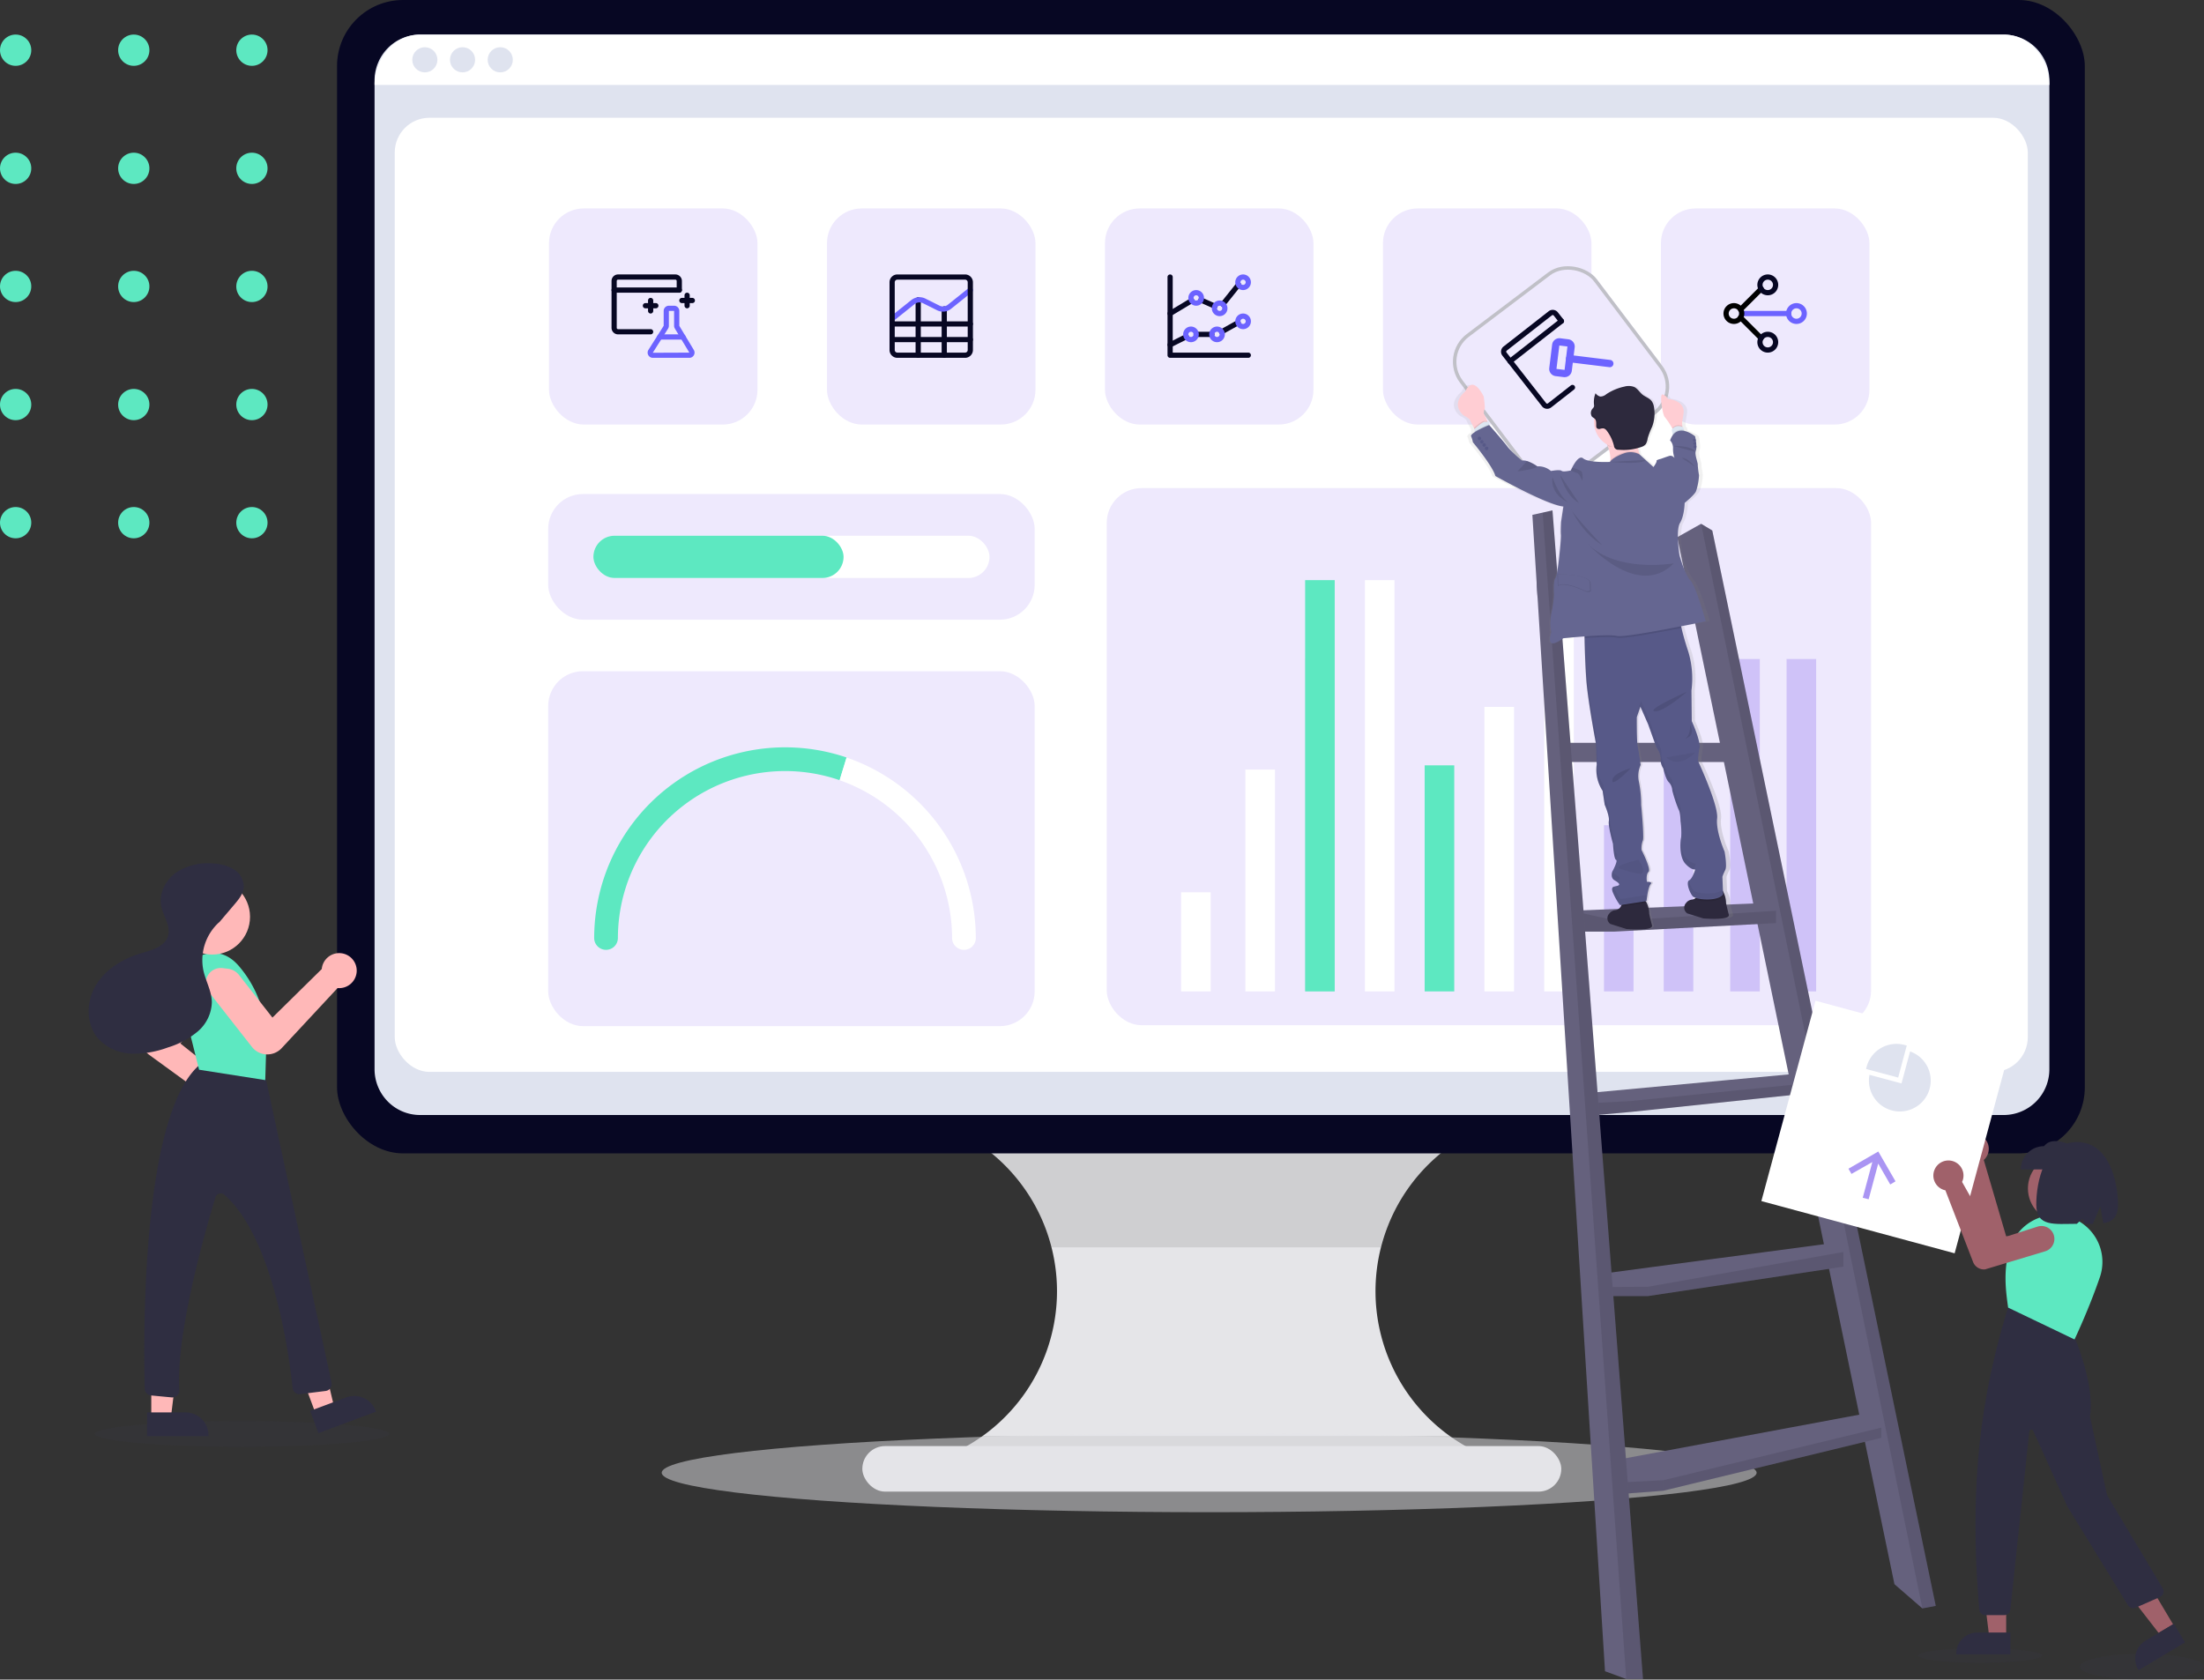 <?xml version="1.0" encoding="utf-8"?>
<svg xmlns="http://www.w3.org/2000/svg" xmlns:xlink="http://www.w3.org/1999/xlink" width="634.305" height="483.47" viewBox="0 0 634.305 483.47">
  <rect x="0" y="0" width="634.305" height="483.47" fill="#333333" stroke="none"/>
  <defs>
    <clipPath id="clip-path">
      <rect width="113" height="147" fill="none"/>
    </clipPath>
    <linearGradient id="linear-gradient" x1="-8.359" y1="0.872" x2="-8.359" y2="-0.14" gradientUnits="objectBoundingBox">
      <stop offset="0" stop-color="gray" stop-opacity="0.251"/>
      <stop offset="0.54" stop-color="gray" stop-opacity="0.122"/>
      <stop offset="1" stop-color="gray" stop-opacity="0.102"/>
    </linearGradient>
  </defs>
  <g id="expertise_webanalyse_cro_hero" transform="translate(296.625 -68.893)">
    <g id="Grille_de_répétition_39" data-name="Grille de répétition 39" transform="translate(-296.625 78.844)" clip-path="url(#clip-path)">
      <g transform="translate(-655 -193)">
        <circle id="Ellipse_8" data-name="Ellipse 8" cx="4.5" cy="4.5" r="4.5" transform="translate(655 193)" fill="#5de8c1"/>
      </g>
      <g transform="translate(-621 -193)">
        <circle id="Ellipse_8-2" data-name="Ellipse 8" cx="4.5" cy="4.5" r="4.5" transform="translate(655 193)" fill="#5de8c1"/>
      </g>
      <g transform="translate(-587 -193)">
        <circle id="Ellipse_8-3" data-name="Ellipse 8" cx="4.5" cy="4.5" r="4.5" transform="translate(655 193)" fill="#5de8c1"/>
      </g>
      <g transform="translate(-553 -193)">
        <circle id="Ellipse_8-4" data-name="Ellipse 8" cx="4.5" cy="4.5" r="4.5" transform="translate(655 193)" fill="#5de8c1"/>
      </g>
      <g transform="translate(-655 -159)">
        <circle id="Ellipse_8-5" data-name="Ellipse 8" cx="4.5" cy="4.5" r="4.5" transform="translate(655 193)" fill="#5de8c1"/>
      </g>
      <g transform="translate(-621 -159)">
        <circle id="Ellipse_8-6" data-name="Ellipse 8" cx="4.5" cy="4.5" r="4.5" transform="translate(655 193)" fill="#5de8c1"/>
      </g>
      <g transform="translate(-587 -159)">
        <circle id="Ellipse_8-7" data-name="Ellipse 8" cx="4.5" cy="4.5" r="4.5" transform="translate(655 193)" fill="#5de8c1"/>
      </g>
      <g transform="translate(-553 -159)">
        <circle id="Ellipse_8-8" data-name="Ellipse 8" cx="4.5" cy="4.5" r="4.5" transform="translate(655 193)" fill="#5de8c1"/>
      </g>
      <g transform="translate(-655 -125)">
        <circle id="Ellipse_8-9" data-name="Ellipse 8" cx="4.5" cy="4.5" r="4.5" transform="translate(655 193)" fill="#5de8c1"/>
      </g>
      <g transform="translate(-621 -125)">
        <circle id="Ellipse_8-10" data-name="Ellipse 8" cx="4.5" cy="4.5" r="4.5" transform="translate(655 193)" fill="#5de8c1"/>
      </g>
      <g transform="translate(-587 -125)">
        <circle id="Ellipse_8-11" data-name="Ellipse 8" cx="4.5" cy="4.5" r="4.5" transform="translate(655 193)" fill="#5de8c1"/>
      </g>
      <g transform="translate(-553 -125)">
        <circle id="Ellipse_8-12" data-name="Ellipse 8" cx="4.5" cy="4.5" r="4.5" transform="translate(655 193)" fill="#5de8c1"/>
      </g>
      <g transform="translate(-655 -91)">
        <circle id="Ellipse_8-13" data-name="Ellipse 8" cx="4.5" cy="4.5" r="4.5" transform="translate(655 193)" fill="#5de8c1"/>
      </g>
      <g transform="translate(-621 -91)">
        <circle id="Ellipse_8-14" data-name="Ellipse 8" cx="4.5" cy="4.5" r="4.5" transform="translate(655 193)" fill="#5de8c1"/>
      </g>
      <g transform="translate(-587 -91)">
        <circle id="Ellipse_8-15" data-name="Ellipse 8" cx="4.5" cy="4.5" r="4.5" transform="translate(655 193)" fill="#5de8c1"/>
      </g>
      <g transform="translate(-553 -91)">
        <circle id="Ellipse_8-16" data-name="Ellipse 8" cx="4.5" cy="4.5" r="4.5" transform="translate(655 193)" fill="#5de8c1"/>
      </g>
      <g transform="translate(-655 -57)">
        <circle id="Ellipse_8-17" data-name="Ellipse 8" cx="4.5" cy="4.5" r="4.5" transform="translate(655 193)" fill="#5de8c1"/>
      </g>
      <g transform="translate(-621 -57)">
        <circle id="Ellipse_8-18" data-name="Ellipse 8" cx="4.5" cy="4.5" r="4.5" transform="translate(655 193)" fill="#5de8c1"/>
      </g>
      <g transform="translate(-587 -57)">
        <circle id="Ellipse_8-19" data-name="Ellipse 8" cx="4.5" cy="4.5" r="4.5" transform="translate(655 193)" fill="#5de8c1"/>
      </g>
      <g transform="translate(-553 -57)">
        <circle id="Ellipse_8-20" data-name="Ellipse 8" cx="4.5" cy="4.5" r="4.5" transform="translate(655 193)" fill="#5de8c1"/>
      </g>
    </g>
    <g id="Groupe_1957" data-name="Groupe 1957">
      <g id="pc_screen" data-name="pc screen" transform="translate(-264.917 62.982)">
        <g id="Groupe_1541" data-name="Groupe 1541" transform="translate(-71.693 -63.381)">
          <g id="Groupe_3166" data-name="Groupe 3166">
            <g id="Groupe_3167" data-name="Groupe 3167" transform="translate(40.851)">
              <g id="Groupe_1563" data-name="Groupe 1563" transform="translate(247.31 394.339)">
                <path id="Tracé_5256" data-name="Tracé 5256" d="M625.522,760.449v5.276H469.48v-4.291a51.281,51.281,0,0,0,3.529-94.714H624.462a51.34,51.34,0,0,0,1.059,93.729Z" transform="translate(-446.919 -666.72)" fill="#e5e5e8"/>
                <path id="Tracé_5257" data-name="Tracé 5257" d="M626.17,666.72a51.368,51.368,0,0,0-28.339,34.007H503.069A51.368,51.368,0,0,0,474.73,666.72Z" transform="translate(-448.627 -666.72)" opacity="0.1"/>
                <path id="Tracé_5259" data-name="Tracé 5259" d="M625.522,803.015v5.277H469.48V804a51.108,51.108,0,0,0,12.038-6.41H615.954A51.362,51.362,0,0,0,625.522,803.015Z" transform="translate(-446.919 -709.286)" opacity="0.1"/>
                <rect id="Rectangle_1378" data-name="Rectangle 1378" width="201.156" height="13.112" rx="6.556" transform="translate(0 91.211)" fill="#e5e5e8"/>
              </g>
              <rect id="Rectangle_2228" data-name="Rectangle 2228" width="503" height="332" rx="19" transform="translate(96.135 69.291)" fill="#070723"/>
              <ellipse id="Ellipse_221" data-name="Ellipse 221" cx="157.552" cy="11.356" rx="157.552" ry="11.356" transform="translate(189.575 481.871)" fill="#e5e5e8" opacity="0.5"/>
            </g>
            <g id="Groupe_1562" data-name="Groupe 1562" transform="translate(95.988 69.778)">
              <g id="Groupe_1561" data-name="Groupe 1561" transform="translate(9.702 12.474)">
                <path id="Tracé_5261" data-name="Tracé 5261" d="M707.41,157.219V441.8A13.146,13.146,0,0,1,694.316,455H238.5a13.035,13.035,0,0,1-9.261-3.864,13.245,13.245,0,0,1-3.833-9.335V157.219a13.252,13.252,0,0,1,3.828-9.346A13.042,13.042,0,0,1,238.5,144H694.316A13.153,13.153,0,0,1,707.41,157.219Z" transform="translate(-183.314 -147)" fill="#dfe3ef"/>
                <g id="Groupe_1560" data-name="Groupe 1560" transform="translate(42.096 -3)">
                  <path id="Tracé_5262" data-name="Tracé 5262" d="M707.41,158.491h-482a15.27,15.27,0,0,1,3.826-10.247A12.49,12.49,0,0,1,238.5,144H694.316a12.49,12.49,0,0,1,9.268,4.243A15.27,15.27,0,0,1,707.41,158.491Z" transform="translate(-225.41 -144)" fill="#fff"/>
                  <circle id="Ellipse_227" data-name="Ellipse 227" cx="3.619" cy="3.619" r="3.619" transform="translate(10.85 3.634)" fill="#dfe3ef"/>
                  <circle id="Ellipse_228" data-name="Ellipse 228" cx="3.619" cy="3.619" r="3.619" transform="translate(21.699 3.634)" fill="#dfe3ef"/>
                  <circle id="Ellipse_229" data-name="Ellipse 229" cx="3.619" cy="3.619" r="3.619" transform="translate(32.549 3.634)" fill="#dfe3ef"/>
                </g>
                <g id="undraw_data_trends_b0wg" transform="translate(-95.059 -76.931)">
                  <g id="Groupe_3153" data-name="Groupe 3153" transform="translate(1.466 -12.272)">
                    <rect id="Rectangle_2200" data-name="Rectangle 2200" width="469.987" height="274.652" rx="10" transform="translate(141.494 110.141)" fill="#fff"/>
                    <g id="Groupe_3163" data-name="Groupe 3163" transform="translate(0 10)">
                      <rect id="Rectangle_2207" data-name="Rectangle 2207" width="140" height="102.168" rx="10" transform="translate(185.662 259.452)" fill="#eee9fd"/>
                      <rect id="Rectangle_2225" data-name="Rectangle 2225" width="140" height="36.168" rx="10" transform="translate(185.662 208.452)" fill="#eee9fd"/>
                      <g id="Groupe_3155" data-name="Groupe 3155" transform="translate(198.889 281.368)">
                        <path id="Tracé_9253" data-name="Tracé 9253" d="M434.908,438.2a48.124,48.124,0,0,0-63.83,45.473,3.414,3.414,0,0,1-6.827,0,54.96,54.96,0,0,1,72.661-52.008" transform="translate(-364.25 -428.738)" fill="#5de8c1"/>
                        <path id="Tracé_9254" data-name="Tracé 9254" d="M453.393,432.35a55.033,55.033,0,0,1,37.21,52.008,3.414,3.414,0,0,1-6.827,0,48.2,48.2,0,0,0-32.386-45.473" transform="translate(-380.767 -429.421)" fill="#fff"/>
                      </g>
                      <rect id="Rectangle_2226" data-name="Rectangle 2226" width="114" height="12.168" rx="6.084" transform="translate(198.662 220.452)" fill="#fff"/>
                      <rect id="Rectangle_2227" data-name="Rectangle 2227" width="72" height="12.168" rx="6.084" transform="translate(198.662 220.452)" fill="#5de8c1"/>
                    </g>
                    <g id="Groupe_3162" data-name="Groupe 3162" transform="translate(16.918)">
                      <rect id="Rectangle_2208" data-name="Rectangle 2208" width="219.977" height="154.606" rx="10" transform="translate(329.488 216.745)" fill="#eee9fd"/>
                      <rect id="Rectangle_2209" data-name="Rectangle 2209" width="8.514" height="28.534" transform="translate(350.889 333.086)" fill="#fff"/>
                      <rect id="Rectangle_2210" data-name="Rectangle 2210" width="8.514" height="63.855" transform="translate(369.387 297.765)" fill="#fff"/>
                      <rect id="Rectangle_2211" data-name="Rectangle 2211" width="8.514" height="95.681" transform="translate(386.584 265.939)" fill="#dfe3ef"/>
                      <rect id="Rectangle_2212" data-name="Rectangle 2212" width="8.514" height="118.385" transform="translate(403.786 243.235)" fill="#fff"/>
                      <rect id="Rectangle_2213" data-name="Rectangle 2213" width="8.514" height="118.385" transform="translate(386.584 243.235)" fill="#5de8c1"/>
                      <rect id="Rectangle_2214" data-name="Rectangle 2214" width="8.514" height="65.071" transform="translate(420.983 296.549)" fill="#5de8c1"/>
                      <rect id="Rectangle_2215" data-name="Rectangle 2215" width="8.514" height="81.896" transform="translate(438.185 279.724)" fill="#fff"/>
                      <rect id="Rectangle_2216" data-name="Rectangle 2216" width="8.514" height="107.438" transform="translate(455.385 254.182)" fill="#fff"/>
                      <rect id="Rectangle_2217" data-name="Rectangle 2217" width="8.514" height="47.84" transform="translate(472.584 313.779)" fill="#572ce8" opacity="0.2"/>
                      <rect id="Rectangle_2218" data-name="Rectangle 2218" width="8.514" height="69.936" transform="translate(489.784 291.684)" fill="#572ce8" opacity="0.2"/>
                      <rect id="Rectangle_2219" data-name="Rectangle 2219" width="8.514" height="95.681" transform="translate(508.924 265.939)" fill="#572ce8" opacity="0.2"/>
                      <rect id="Rectangle_2220" data-name="Rectangle 2220" width="8.514" height="95.681" transform="translate(525.141 265.939)" fill="#572ce8" opacity="0.2"/>
                    </g>
                    <g id="Groupe_3157" data-name="Groupe 3157">
                      <g id="Groupe_3158" data-name="Groupe 3158" transform="translate(320.013)">
                        <rect id="Rectangle_2201" data-name="Rectangle 2201" width="60.003" height="62.209" rx="10" transform="translate(185.889 136.242)" fill="#eee9fd"/>
                        <g id="Picto_expertise_Webanalyse_CRO_Mesure_attribution" transform="translate(203.889 155.242)">
                          <g id="Groupe_3087" data-name="Groupe 3087" transform="translate(-157 -490.75)">
                            <path id="Tracé_8161" data-name="Tracé 8161" d="M175.75,502.75h-13.5a.75.75,0,0,1,0-1.5h13.5a.75.75,0,0,1,0,1.5Z" fill="#6c63ff"/>
                            <path id="Tracé_8162" data-name="Tracé 8162" d="M167.829,509.829a.744.744,0,0,1-.53-.22L161.39,503.7a.75.75,0,1,1,1.06-1.06l5.909,5.909a.75.75,0,0,1-.53,1.28Z"/>
                            <path id="Tracé_8163" data-name="Tracé 8163" d="M161.921,501.579a.75.75,0,0,1-.53-1.28l5.908-5.908a.75.75,0,1,1,1.06,1.06l-5.908,5.908A.744.744,0,0,1,161.921,501.579Z"/>
                            <path id="Tracé_8164" data-name="Tracé 8164" d="M160,505a3,3,0,1,1,3-3A3,3,0,0,1,160,505Zm0-4.5a1.5,1.5,0,1,0,1.5,1.5A1.5,1.5,0,0,0,160,500.5Z"/>
                            <path id="Tracé_8165" data-name="Tracé 8165" d="M178,505a3,3,0,1,1,3-3A3,3,0,0,1,178,505Zm0-4.5a1.5,1.5,0,1,0,1.5,1.5A1.5,1.5,0,0,0,178,500.5Z" fill="#6c63ff"/>
                            <path id="Tracé_8166" data-name="Tracé 8166" d="M169.75,513.25a3,3,0,1,1,3-3A3,3,0,0,1,169.75,513.25Zm0-4.5a1.5,1.5,0,1,0,1.5,1.5A1.5,1.5,0,0,0,169.75,508.75Z" fill="#070723"/>
                            <path id="Tracé_8167" data-name="Tracé 8167" d="M169.75,496.75a3,3,0,1,1,3-3A3,3,0,0,1,169.75,496.75Zm0-4.5a1.5,1.5,0,1,0,1.5,1.5A1.5,1.5,0,0,0,169.75,492.25Z" fill="#070723"/>
                          </g>
                        </g>
                      </g>
                      <g id="Groupe_3161" data-name="Groupe 3161" transform="translate(240.01)">
                        <rect id="Rectangle_2201-2" data-name="Rectangle 2201" width="60.003" height="62.209" rx="10" transform="translate(185.889 136.242)" fill="#eee9fd"/>
                      </g>
                      <g id="Groupe_3159" data-name="Groupe 3159" transform="translate(160.006)">
                        <rect id="Rectangle_2201-3" data-name="Rectangle 2201" width="60.003" height="62.209" rx="10" transform="translate(185.889 136.242)" fill="#eee9fd"/>
                        <g id="Picto_expertise_Webanalyse_CRO_Webanalyse_TMS" transform="translate(203.889 155.242)">
                          <g id="Group_166" data-name="Group 166" transform="translate(-203.997 -1689.498)">
                            <path id="Tracé_8137" data-name="Tracé 8137" d="M227.248,1713.5h-22.5a.75.75,0,0,1-.75-.75v-22.5a.75.75,0,0,1,1.5,0V1712h21.75a.75.75,0,0,1,0,1.5Z" fill="#070723"/>
                            <path id="Tracé_8138" data-name="Tracé 8138" d="M219.934,1698.824a.75.75,0,0,1-.585-1.219l4.493-5.616a.75.75,0,1,1,1.171.938l-4.493,5.616A.748.748,0,0,1,219.934,1698.824Z" fill="#070723"/>
                            <path id="Tracé_8139" data-name="Tracé 8139" d="M217.626,1699.389a.745.745,0,0,1-.3-.065l-4.008-1.78a.75.75,0,1,1,.609-1.371l4.008,1.78a.75.75,0,0,1-.3,1.436Z" fill="#070723"/>
                            <path id="Tracé_8140" data-name="Tracé 8140" d="M204.748,1701.5a.75.75,0,0,1-.386-1.393l6.214-3.729a.75.75,0,0,1,.771,1.287l-6.214,3.729A.748.748,0,0,1,204.748,1701.5Z" fill="#070723"/>
                            <path id="Tracé_8141" data-name="Tracé 8141" d="M219.559,1706.771a.75.75,0,0,1-.365-1.405l4.741-2.634a.75.75,0,1,1,.728,1.311l-4.74,2.634A.746.746,0,0,1,219.559,1706.771Z" fill="#070723"/>
                            <path id="Tracé_8142" data-name="Tracé 8142" d="M216.748,1707.5h-4.5a.75.75,0,0,1,0-1.5h4.5a.75.75,0,0,1,0,1.5Z" fill="#070723"/>
                            <path id="Tracé_8143" data-name="Tracé 8143" d="M204.748,1710.5a.75.75,0,0,1-.336-1.421l4.658-2.329a.75.75,0,1,1,.671,1.342l-4.658,2.329A.744.744,0,0,1,204.748,1710.5Z" fill="#070723"/>
                            <path id="Tracé_8144" data-name="Tracé 8144" d="M212.248,1698.5a2.25,2.25,0,1,1,2.25-2.25A2.253,2.253,0,0,1,212.248,1698.5Zm0-3a.75.75,0,1,0,.75.75A.751.751,0,0,0,212.248,1695.5Z" fill="#6c63ff"/>
                            <path id="Tracé_8145" data-name="Tracé 8145" d="M219,1701.5a2.25,2.25,0,1,1,2.25-2.25A2.253,2.253,0,0,1,219,1701.5Zm0-3a.75.75,0,1,0,.75.75A.751.751,0,0,0,219,1698.5Z" fill="#6c63ff"/>
                            <path id="Tracé_8146" data-name="Tracé 8146" d="M225.748,1694a2.25,2.25,0,1,1,2.25-2.25A2.253,2.253,0,0,1,225.748,1694Zm0-3a.75.75,0,1,0,.75.75A.751.751,0,0,0,225.748,1691Z" fill="#6c63ff"/>
                            <path id="Tracé_8147" data-name="Tracé 8147" d="M225.748,1705.248A2.25,2.25,0,1,1,228,1703,2.253,2.253,0,0,1,225.748,1705.248Zm0-3a.75.75,0,1,0,.75.75A.751.751,0,0,0,225.748,1702.248Z" fill="#6c63ff"/>
                            <path id="Tracé_8148" data-name="Tracé 8148" d="M218.248,1709a2.25,2.25,0,1,1,2.25-2.25A2.253,2.253,0,0,1,218.248,1709Zm0-3a.75.75,0,1,0,.75.75A.751.751,0,0,0,218.248,1706Z" fill="#6c63ff"/>
                            <path id="Tracé_8149" data-name="Tracé 8149" d="M210.748,1709a2.25,2.25,0,1,1,2.25-2.25A2.253,2.253,0,0,1,210.748,1709Zm0-3a.75.75,0,1,0,.75.75A.751.751,0,0,0,210.748,1706Z" fill="#6c63ff"/>
                          </g>
                        </g>
                      </g>
                      <g id="Groupe_3160" data-name="Groupe 3160" transform="translate(80.003)">
                        <rect id="Rectangle_2201-4" data-name="Rectangle 2201" width="60.003" height="62.209" rx="10" transform="translate(185.889 136.242)" fill="#eee9fd"/>
                        <g id="Picto_expertise_Webanalyse_CRO_Dashboarding_dataviz" transform="translate(203.889 155.242)">
                          <g id="Groupe_3084" data-name="Groupe 3084" transform="translate(-299.998 -1689.498)">
                            <path id="Tracé_8131" data-name="Tracé 8131" d="M323.248,1704.5h-22.5a.75.75,0,1,1,0-1.5h22.5a.75.75,0,0,1,0,1.5Z" fill="#070723"/>
                            <path id="Tracé_8132" data-name="Tracé 8132" d="M323.248,1709h-22.5a.75.75,0,1,1,0-1.5h22.5a.75.75,0,0,1,0,1.5Z" fill="#070723"/>
                            <path id="Tracé_8133" data-name="Tracé 8133" d="M308.248,1713.493a.75.75,0,0,1-.75-.75v-15.934a.75.75,0,0,1,1.5,0v15.934A.75.75,0,0,1,308.248,1713.493Z" fill="#070723"/>
                            <path id="Tracé_8134" data-name="Tracé 8134" d="M315.748,1713.494a.75.75,0,0,1-.75-.75v-13.316a.75.75,0,0,1,1.5,0v13.316A.75.75,0,0,1,315.748,1713.494Z" fill="#070723"/>
                            <path id="Tracé_8135" data-name="Tracé 8135" d="M300.748,1703a.75.75,0,0,1-.469-1.336l6-4.8a3.762,3.762,0,0,1,4.02-.425l4.066,2.032a2.252,2.252,0,0,0,2.412-.255l6-4.8a.75.75,0,0,1,.937,1.172l-6,4.8a3.759,3.759,0,0,1-4.02.425l-4.066-2.033a2.256,2.256,0,0,0-2.412.256l-6,4.8A.75.75,0,0,1,300.748,1703Z" fill="#6c63ff"/>
                            <path id="Tracé_8136" data-name="Tracé 8136" d="M321.748,1713.5h-19.5a2.253,2.253,0,0,1-2.25-2.25v-19.5a2.253,2.253,0,0,1,2.25-2.25h19.5a2.253,2.253,0,0,1,2.25,2.25v19.5A2.253,2.253,0,0,1,321.748,1713.5Zm-19.5-22.5a.751.751,0,0,0-.75.75v19.5a.751.751,0,0,0,.75.75h19.5a.752.752,0,0,0,.75-.75v-19.5a.751.751,0,0,0-.75-.75Z" fill="#070723"/>
                          </g>
                        </g>
                      </g>
                      <g id="Groupe_3156" data-name="Groupe 3156">
                        <rect id="Rectangle_2201-5" data-name="Rectangle 2201" width="60.003" height="62.209" rx="10" transform="translate(185.889 136.242)" fill="#eee9fd"/>
                        <g id="Picto_expertise_Webanalyse_CRO_CRO" transform="translate(203.889 155.242)">
                          <g id="Groupe_2568" data-name="Groupe 2568" transform="translate(-14 -14)">
                            <path id="Tracé_7268" data-name="Tracé 7268" d="M349.875,1114.748a1.883,1.883,0,0,1-1.877-1.862V1099.36a1.876,1.876,0,0,1,1.871-1.862h16.5a1.883,1.883,0,0,1,1.876,1.861V1102a.75.75,0,0,1-1.5,0v-2.632a.378.378,0,0,0-.378-.368h-16.5a.372.372,0,0,0-.374.368v13.513a.378.378,0,0,0,.378.369h9.372a.75.75,0,0,1,0,1.5h-9.373Z" transform="translate(-333.998 -1083.498)" fill="#070723"/>
                            <path id="Tracé_7269" data-name="Tracé 7269" d="M367.5,1102.748h-18.75a.75.75,0,1,1,0-1.5H367.5a.75.75,0,0,1,0,1.5Z" transform="translate(-333.998 -1083.498)" fill="#070723"/>
                            <path id="Tracé_7270" data-name="Tracé 7270" d="M370.386,1121.5h-10.5a1.5,1.5,0,0,1-1.317-2.219l4.433-7,0-4.279a1.5,1.5,0,0,1,1.5-1.5H366a1.5,1.5,0,0,1,1.5,1.5v4.287l4.19,6.967.015.027a1.5,1.5,0,0,1-1.317,2.219ZM364.5,1108v4.287a1.5,1.5,0,0,1-.225.789l-4.412,6.966,10.525-.042-4.169-6.933a1.488,1.488,0,0,1-.219-.78V1108Z" transform="translate(-333.998 -1083.498)" fill="#6c63ff"/>
                            <path id="Tracé_7271" data-name="Tracé 7271" d="M368.555,1116.248h-6.7a.75.75,0,1,1,0-1.5h6.7a.75.75,0,0,1,0,1.5Z" transform="translate(-333.998 -1083.498)" fill="#6c63ff"/>
                            <path id="Tracé_7272" data-name="Tracé 7272" d="M369.748,1107.248a.75.75,0,0,1-.75-.75v-3a.75.75,0,0,1,1.5,0v3A.75.75,0,0,1,369.748,1107.248Z" transform="translate(-333.998 -1083.498)" fill="#070723"/>
                            <path id="Tracé_7273" data-name="Tracé 7273" d="M371.248,1105.748h-3a.75.75,0,1,1,0-1.5h3a.75.75,0,0,1,0,1.5Z" transform="translate(-333.998 -1083.498)" fill="#070723"/>
                            <path id="Tracé_7274" data-name="Tracé 7274" d="M359.248,1108.748a.75.75,0,0,1-.75-.75v-3a.75.75,0,0,1,1.5,0v3A.75.75,0,0,1,359.248,1108.748Z" transform="translate(-333.998 -1083.498)" fill="#070723"/>
                            <path id="Tracé_7275" data-name="Tracé 7275" d="M360.748,1107.248h-3a.75.75,0,1,1,0-1.5h3a.75.75,0,0,1,0,1.5Z" transform="translate(-333.998 -1083.498)" fill="#070723"/>
                          </g>
                        </g>
                      </g>
                    </g>
                  </g>
                  <g id="Groupe_3164" data-name="Groupe 3164" transform="translate(0 26)">
                    <g id="Rectangle_2222" data-name="Rectangle 2222" transform="matrix(0.797, -0.603, 0.603, 0.797, 443.498, 140.161)" fill="#eee9fd" stroke="#c0c0c7" stroke-width="1">
                      <rect width="49.398" height="51.214" rx="10" stroke="none"/>
                      <rect x="0.5" y="0.5" width="48.398" height="50.214" rx="9.5" fill="none"/>
                    </g>
                    <g id="Picto_expertise_Webanalyse_CRO_Conformite_RGPD" transform="matrix(0.788, -0.616, 0.616, 0.788, 460.59, 138.874)">
                      <g id="Groupe_3085" data-name="Groupe 3085" transform="translate(-14 -14.001)">
                        <path id="Tracé_7268-2" data-name="Tracé 7268" d="M349.875,1119.748a1.883,1.883,0,0,1-1.877-1.862V1099.36a1.876,1.876,0,0,1,1.871-1.862h16.5a1.883,1.883,0,0,1,1.876,1.861V1102a.75.75,0,0,1-1.5,0v-2.632a.378.378,0,0,0-.378-.368h-16.5a.372.372,0,0,0-.374.368v18.513a.378.378,0,0,0,.378.369h8.372a.75.75,0,0,1,0,1.5h-8.373Z" transform="translate(-333.998 -1083.497)" fill="#070723"/>
                        <path id="Tracé_7269-2" data-name="Tracé 7269" d="M367.5,1102.748h-18.75a.75.75,0,1,1,0-1.5H367.5a.75.75,0,0,1,0,1.5Z" transform="translate(-333.998 -1083.497)" fill="#070723"/>
                        <path id="Tracé_8159" data-name="Tracé 8159" d="M399.26,1318.042a2.091,2.091,0,0,0,1.481-.613l4.8-4.8a2.1,2.1,0,0,0,0-2.963L403.883,1308a2.1,2.1,0,0,0-2.962,0l-4.8,4.8a2.1,2.1,0,0,0,0,2.962l1.661,1.661A2.092,2.092,0,0,0,399.26,1318.042Zm4.8-6.9-4.8,4.8-1.662-1.662,4.8-4.8Z" transform="translate(-373.691 -1285.824)" fill="#6c63ff"/>
                        <path id="Tracé_8160" data-name="Tracé 8160" d="M399.98,1318.91a1.048,1.048,0,0,0,.74-1.788l-8.238-8.238a1.047,1.047,0,0,0-1.482,1.481l8.238,8.238A1.042,1.042,0,0,0,399.98,1318.91Z" transform="translate(-363.03 -1281.163)" fill="#6c63ff"/>
                      </g>
                    </g>
                  </g>
                  <g id="Groupe_3165" data-name="Groupe 3165" transform="translate(0 33)">
                    <path id="Tracé_9256" data-name="Tracé 9256" d="M816.01,307.128l6.862-3.858,3.217,1.929L890.4,614.75l-3.852.734-8.037-6.976Z" transform="translate(-303.943 -121.522)" fill="#65617d"/>
                    <path id="Tracé_9257" data-name="Tracé 9257" d="M826.29,303.27l63.677,312.215,3.852-.734L829.508,305.2Z" transform="translate(-307.361 -121.522)" opacity="0.1"/>
                    <path id="Tracé_9258" data-name="Tracé 9258" d="M755.38,328.62l48.944,4.686v3.785l-48.684-4.239Z" transform="translate(-283.787 -129.95)" fill="#65617d"/>
                    <path id="Tracé_9259" data-name="Tracé 9259" d="M762.818,397.7h51.9v5.541H762.15Z" transform="translate(-286.037 -152.916)" fill="#65617d"/>
                    <path id="Tracé_9260" data-name="Tracé 9260" d="M770.28,469.093l52.4-2.083,6.555,2.083v3.551l-46.554,2.45H770.707Z" transform="translate(-288.74 -175.959)" fill="#65617d"/>
                    <path id="Tracé_9261" data-name="Tracé 9261" d="M789.518,473.014,835.4,470.13v3.551l-46.554,2.45Z" transform="translate(-294.914 -176.996)" opacity="0.1"/>
                    <path id="Tracé_9262" data-name="Tracé 9262" d="M770.28,470.13l13.064,2.884-.668,3.117H770.707Z" transform="translate(-288.74 -176.996)" opacity="0.1"/>
                    <path id="Tracé_9263" data-name="Tracé 9263" d="M777.39,546.067l57.849-5.367,6.375,1.662v3.7l-51.674,5.427-12.55,1.115Z" transform="translate(-291.104 -200.458)" fill="#65617d"/>
                    <path id="Tracé_9264" data-name="Tracé 9264" d="M795.86,549.2l46.147-4.639,5.748-1.375v3.7l-51.674,5.427Z" transform="translate(-297.244 -201.286)" opacity="0.1"/>
                    <path id="Tracé_9265" data-name="Tracé 9265" d="M776.23,552.881l13.1-.681.22,3.117L777,556.432Z" transform="translate(-290.719 -204.281)" opacity="0.1"/>
                    <path id="Tracé_9266" data-name="Tracé 9266" d="M781.51,622.6l65.239-8.665,5.594,2.223V620.4l-56.274,8.464H782.845Z" transform="translate(-292.475 -224.807)" fill="#65617d"/>
                    <path id="Tracé_9267" data-name="Tracé 9267" d="M803.32,627.29l56.274-10.02V621.5l-56.274,8.464Z" transform="translate(-299.725 -225.915)" opacity="0.1"/>
                    <path id="Tracé_9268" data-name="Tracé 9268" d="M782.68,632.353l13.778-.073v2.677H783.234Z" transform="translate(-292.863 -230.905)" opacity="0.1"/>
                    <path id="Tracé_9269" data-name="Tracé 9269" d="M787.28,700.774l71.56-13.344,6.335,3.725V694.1l-62.789,15.233-12.944.981Z" transform="translate(-294.393 -249.24)" fill="#65617d"/>
                    <path id="Tracé_9270" data-name="Tracé 9270" d="M809.91,708.156,872.7,693.01v2.944L809.91,711.187Z" transform="translate(-301.916 -251.095)" opacity="0.1"/>
                    <path id="Tracé_9271" data-name="Tracé 9271" d="M789.39,716.388l13.7-.688v3.031l-12.944.981Z" transform="translate(-295.094 -258.639)" opacity="0.1"/>
                    <path id="Tracé_9272" data-name="Tracé 9272" d="M759.328,297.49l-5.788,1.288L774.447,631.64l6.108,2.25h4.826Z" transform="translate(-283.176 -119.6)" fill="#65617d"/>
                    <path id="Tracé_9273" data-name="Tracé 9273" d="M757.98,298.117,782.031,633.89h4.826L760.8,297.49Z" transform="translate(-284.652 -119.6)" opacity="0.1"/>
                    <path id="Tracé_9277" data-name="Tracé 9277" d="M832.175,417.4c-.494-1.789-.814-3.338-.814-3.338a7.038,7.038,0,0,0-.915-3.411v-.494h0l-.14-3.631a12.412,12.412,0,0,1,.848-1.936c.607-1.168-.207-5.34-.207-5.34s-2.67-5.808-2.2-9.573-5.621-16.421-5.621-16.421a16.2,16.2,0,0,1,.38-3.7,2.842,2.842,0,0,0,.04-.774.451.451,0,0,0,0-.093h0c-.18-2.463-2.31-7.016-2.31-7.016l-.073-8.825a25.972,25.972,0,0,0-1.255-12.143c-.808-2.41-1.335-4.339-1.682-5.834-.04-.167-.073-.334-.107-.487,4.152-.8,7.343-1.455,7.343-1.455s-2.817-10.053-4.526-11.762-3.231-7.243-3.231-7.243-1.128-7.136.167-9.285,1.335-5.768,1.335-5.768,3.057-2.4,3.411-3.431a16.787,16.787,0,0,0,.874-4.546c-.047-1.2-.48-2.27-.374-2.9s-1.035-3.011-.554-4.172a3,3,0,0,0,.167-1.108v-.033h0a15.558,15.558,0,0,0-.387-2.964,8.486,8.486,0,0,0-3.178-1.549l-.08-.267-.207-.708a2.906,2.906,0,0,0-.314-.167v-.26l-.067-1.028.407-2.336c.808-4.065-4.586-4.459-4.586-4.459a2.836,2.836,0,0,0-1.622-1.282c-1.095-.341.053,6.061.574,6.455a24.392,24.392,0,0,1,2.25,3.238h0l.093.16a2.306,2.306,0,0,0-.234.267l.26,1.388.04.214a5.578,5.578,0,0,0-.8,1.5,3.138,3.138,0,0,1,.874,2.25,7.213,7.213,0,0,0,.427,2.777c-.06-.06-.781-.788-1.462-.574s-2.59.861-2.59.861-1.435.307-1.288.621-.915,1.749-.915,1.749l-4.005-3.518c-.04-.113-.087-.22-.127-.334a9.222,9.222,0,0,1-.394-1.589,9.266,9.266,0,0,0,1.222-.447,2.67,2.67,0,0,0,1.048-.728,4.174,4.174,0,0,0,.554-1.689,24.9,24.9,0,0,1,1.335-3.264,10.455,10.455,0,0,0,.554-5.788,3.846,3.846,0,0,0-.667-1.662c-.668-.841-1.829-1.155-2.67-1.816s-1.435-1.7-2.43-2.183a4.633,4.633,0,0,0-2.951-.14,15.881,15.881,0,0,0-5.454,2.256,2.8,2.8,0,0,1-1.809.667,2.47,2.47,0,0,1-1.335-.921v-.053l-.04-.053a6.763,6.763,0,0,0-.494,2.924,2.707,2.707,0,0,0,.04.461,1.253,1.253,0,0,0,0,.16,1,1,0,0,1,0,.14h0a1.16,1.16,0,0,1,0,.207,1.5,1.5,0,0,1-.347.534,3.337,3.337,0,0,0-.294.441,1.46,1.46,0,0,1,.047-.16,2.323,2.323,0,0,0-.36,1.242,1.262,1.262,0,0,0,.327.861,4.233,4.233,0,0,0,.668.481,6.963,6.963,0,0,0-.067,1.3,7.49,7.49,0,0,0,3.892,6.255c.053.107.1.214.147.327a9.3,9.3,0,0,1,.868,4.192.847.847,0,0,1-.04.314l-.134.167h0s-6.388.307-7.95-1-3.671,3.478-3.671,3.478-2.276.534-2.75.107-3.151.06-3.151.06a5.787,5.787,0,0,0-4.052-1.335,11.864,11.864,0,0,0-3-1.515h-.08a3.338,3.338,0,0,0-1.448-.127,29.5,29.5,0,0,1-4.219-3.838c-.975-1.362-5.534-6.368-5.561-6.388v-.247l-.08-.754a2.288,2.288,0,0,1-.394.047l-.094-.254a13.84,13.84,0,0,0-1.015-2.1s0-.955.234-1.2-.26-3.725-.26-3.725-3.084-6.515-5.434-1.469c0,0-4.673,3.384-.507,6.956,0,0,1.635.714,1.889,1.335.167.4.754,1.5,1.148,2.223l.18.327-.047.04.087.621v.24c-.741.461-1.235.908-1.1,1.228a7.041,7.041,0,0,1,.527,1.689s5.841,6.762,6.675,9.719c0,0,15.28,8.3,20.22,8.751l-.667,4.466s-.16,2.67-.06,3.625-.387,5.287-.387,5.287-.607,6.375-1.3,7.29-.407,4.72-.407,4.72a32.013,32.013,0,0,1-.774,5.427,13.8,13.8,0,0,0,0,5.4s-2.27,5.8,3.545,1.7c0,0,2.924-.294,6.288-.541v1.736c.08,3.271.234,7.777.514,11.181.494,6.008,2.79,17.87,2.79,17.87l.227,6.008a8.673,8.673,0,0,0-.107,1.722,11.142,11.142,0,0,0,1.842,5.934l.614,4.005A15.553,15.553,0,0,1,796.542,390a2.339,2.339,0,0,1-.033.387,2.473,2.473,0,0,0,0,.614,33.727,33.727,0,0,0,1.268,6.115s.234,4.372.9,4.6-.668,2.55-1.021,3.224v-.12l-.073.134a3.211,3.211,0,0,0-.167,1.115,1.6,1.6,0,0,0,.788,1.509c1.275.714,1.969,1.335.921,1.616a11.345,11.345,0,0,0-1.142.287c0-.047-.047-.1-.06-.14a.668.668,0,0,0-.407.781,3.339,3.339,0,0,0,.447,1.469,15.962,15.962,0,0,0,1.9,3.164l.5-.073a2.516,2.516,0,0,1-.274.554,2.062,2.062,0,0,1-.714.668,2.417,2.417,0,0,1-.881.347,2.5,2.5,0,0,0-1.822.975,1.93,1.93,0,0,0,.34,3l4.753,1.435s8.057.654,7.59-1.128-.821-3.338-.821-3.338a7.241,7.241,0,0,0-.774-3.184,4.264,4.264,0,0,0-.307-.461l.287-.04s.434-4.005,1.188-4.813c.18-.18.214-.321.167-.421.073-.22-.14-.34-.407-.4a.842.842,0,0,1-.047.16,4,4,0,0,0-.788-.06s-.341-2.083.481-2.877a.8.8,0,0,0,.14-.628,3.382,3.382,0,0,0-.12-.848.167.167,0,0,0,0,.047,31.036,31.036,0,0,0-2.076-4.84,6.007,6.007,0,0,1,.361-2.67c.494-.768-.467-10.333-.467-10.333a32.083,32.083,0,0,0-.668-6.775,7.642,7.642,0,0,1,.541-4.72v-.134h0s-.04-.287-.107-.728v.047c-.18-1.222-.514-3.431-.741-4.452-.314-1.449-.254-8.438-.254-8.438l1.061-3.024,2.3,5.053,2.49,6.762a5.854,5.854,0,0,1,1.242,2.87v.214a3.6,3.6,0,0,0,0,.461,4.106,4.106,0,0,0,.774,2.416s.714,3.211,1.662,4.005a3.665,3.665,0,0,1,1.008,2.376,39.817,39.817,0,0,0,1.849,5.454,8.119,8.119,0,0,1,.587,3.171h0v.174s.214,1.669.267,3.084v.461a5.238,5.238,0,0,1-.147,1.061.244.244,0,0,0,0,.067v-.24a11.9,11.9,0,0,0-.22,2.937c.033,1.689.367,3.678,1.435,4.813C821.1,404.7,822.2,404.4,822.2,404.4s-.754,2.57-1.782,3.117a.406.406,0,0,0-.107.08,1.437,1.437,0,0,1,0-.147,1.215,1.215,0,0,0-.274.955,6.769,6.769,0,0,0,1.442,3.712,2.1,2.1,0,0,0,.908.481l-.16.107a2.669,2.669,0,0,1-.354.187,1.9,1.9,0,0,1-.534.16,2.517,2.517,0,0,0-1.822.975,1.935,1.935,0,0,0,.347,3l4.746,1.435S832.676,419.188,832.175,417.4Z" transform="translate(-304.074 -123.184)" fill="url(#linear-gradient)"/>
                    <path id="Tracé_9278" data-name="Tracé 9278" d="M823.513,495.094l-4.6-1.442a1.968,1.968,0,0,1-.334-3,2.423,2.423,0,0,1,1.762-.975,2.108,2.108,0,0,0,.855-.34,2,2,0,0,0,.668-.668,3.337,3.337,0,0,0,.447-1.776s4.926-1.649,6.342-.24a3.486,3.486,0,0,1,.668.861,7.343,7.343,0,0,1,.754,3.177s.32,1.575.8,3.338S823.513,495.094,823.513,495.094Z" transform="translate(-326.08 -196.7)" fill="#2d293d"/>
                    <path id="Tracé_9279" data-name="Tracé 9279" d="M856.643,490.5l-4.6-1.442a1.974,1.974,0,0,1-.34-3,2.383,2.383,0,0,1,1.762-.975,1.522,1.522,0,0,0,.514-.16,2.84,2.84,0,0,0,.341-.18,2.894,2.894,0,0,0,1.148-2.463s4.92-1.649,6.342-.24a3.5,3.5,0,0,1,.5.628,7.262,7.262,0,0,1,.894,3.418s.314,1.575.794,3.338S856.643,490.5,856.643,490.5Z" transform="translate(-337.094 -195.167)" fill="#2d293d"/>
                    <path id="Tracé_9280" data-name="Tracé 9280" d="M830.632,486.636a3.489,3.489,0,0,1,.667.861h0l-7.43,1.155a3.337,3.337,0,0,0,.447-1.776S829.2,485.228,830.632,486.636Z" transform="translate(-328.02 -196.693)" opacity="0.1"/>
                    <path id="Tracé_9281" data-name="Tracé 9281" d="M863.711,482.634l.053,1.4c-1.088,1.963-6.715,1.756-8.384.861a2.82,2.82,0,0,0,.34-.18,2.893,2.893,0,0,0,1.148-2.463s4.92-1.649,6.342-.24a3.507,3.507,0,0,1,.5.627Z" transform="translate(-338.494 -195.154)" opacity="0.1"/>
                    <path id="Tracé_9282" data-name="Tracé 9282" d="M848.653,437.433a12.694,12.694,0,0,0-.814,1.936l.194,5.007c-1.188,2.143-7.81,1.7-8.745.594s-2-4.052-1-4.6,1.722-3.117,1.722-3.117-1.068.3-2.857-1.669-1.455-6.482-1.182-7.577a22.453,22.453,0,0,0-.18-4.673s-.033-2.537-.574-3.338a41.221,41.221,0,0,1-1.8-5.454,3.739,3.739,0,0,0-.981-2.376c-.921-.788-1.615-4.005-1.615-4.005a4.192,4.192,0,0,1-.741-2.67,5.5,5.5,0,0,0-1.2-3.258l-2.423-6.769-2.223-5.06-1.028,3.024s-.053,6.989.26,8.438.841,5.307.841,5.307a7.808,7.808,0,0,0-.521,4.72,33,33,0,0,1,.668,6.769s.941,9.559.461,10.333a6.116,6.116,0,0,0-.34,2.67s2.817,5.48,2,6.275-.461,2.877-.461,2.877,1.776-.073,1.041.721-1.148,4.806-1.148,4.806l-7.637,1.182a16.228,16.228,0,0,1-1.842-3.164c-1.1-2.31.113-2.1,1.121-2.4s.34-.9-.894-1.615-.6-2.457-.6-2.457,1.722-3.177,1.075-3.4-.875-4.606-.875-4.606-1.469-5.147-1.2-6.555-1.2-4.719-1.2-4.719l-.594-4.005a10.987,10.987,0,0,1-1.689-7.49l-.234-6.155s-2.236-11.855-2.724-17.87c-.307-3.852-.467-9.119-.541-12.41-.04-1.842-.053-3.064-.053-3.064l27.289-3.925a22.507,22.507,0,0,0,.667,4.052c.334,1.5.848,3.424,1.629,5.834a26.732,26.732,0,0,1,1.228,12.149l.087,8.825s2.67,5.808,2.209,7.85a17.1,17.1,0,0,0-.367,3.7s5.888,12.683,5.461,16.435,2.143,9.573,2.143,9.573S849.247,436.265,848.653,437.433Z" transform="translate(-322.783 -156.008)" fill="#575988"/>
                    <path id="Tracé_9283" data-name="Tracé 9283" d="M843.47,424.849l8.3-1.429S847.228,428.42,843.47,424.849Z" transform="translate(-334.535 -175.866)" opacity="0.05"/>
                    <path id="Tracé_9284" data-name="Tracé 9284" d="M852.955,411.28s.4,2.937-1.335,4.119C851.593,415.4,854.8,414.764,852.955,411.28Z" transform="translate(-337.244 -171.83)" opacity="0.1"/>
                    <path id="Tracé_9285" data-name="Tracé 9285" d="M847.507,397.25s-6.756,6.008-9.305,5.627S847.507,397.25,847.507,397.25Z" transform="translate(-332.664 -167.165)" opacity="0.1"/>
                    <path id="Tracé_9286" data-name="Tracé 9286" d="M825.48,430.2s-5.247,1.409-5.34,3.538S825.48,430.2,825.48,430.2Z" transform="translate(-326.777 -178.12)" opacity="0.1"/>
                    <path id="Tracé_9287" data-name="Tracé 9287" d="M828.59,469.75s-7.43,1.682-5.267,2.55A36.238,36.238,0,0,0,829,473.8S831.414,473.829,828.59,469.75Z" transform="translate(-327.705 -191.269)" opacity="0.05"/>
                    <g id="Groupe_3151" data-name="Groupe 3151" transform="translate(485.324 211.36)" opacity="0.05">
                      <path id="Tracé_9288" data-name="Tracé 9288" d="M820.862,475.391a1.475,1.475,0,0,1-.728-1.061l-.073.14s-.628,1.736.607,2.45l.4.247c.22-.053.461-.093.668-.16C822.764,476.713,822.1,476.112,820.862,475.391Z" transform="translate(-812.023 -404.152)"/>
                      <path id="Tracé_9289" data-name="Tracé 9289" d="M835.568,473.935c.2-.194.174-.668,0-1.335a3.58,3.58,0,0,0-.354,1.849,1.51,1.51,0,0,1,.354-.514Z" transform="translate(-817.111 -403.576)"/>
                      <path id="Tracé_9290" data-name="Tracé 9290" d="M832,427.4a8.675,8.675,0,0,0-.42,2.356,9.4,9.4,0,0,1,.521-1.629S832.061,427.847,832,427.4Z" transform="translate(-815.906 -388.549)"/>
                      <path id="Tracé_9291" data-name="Tracé 9291" d="M857.623,421.081a3.21,3.21,0,0,0,.047-.7c-.08.481-.127.921-.16,1.335C857.543,421.461,857.583,421.288,857.623,421.081Z" transform="translate(-824.527 -386.215)"/>
                      <path id="Tracé_9292" data-name="Tracé 9292" d="M833.156,460.485a4.24,4.24,0,0,0,.134-1.415,4.865,4.865,0,0,0-.3,1.789A1.759,1.759,0,0,1,833.156,460.485Z" transform="translate(-816.374 -399.078)"/>
                      <path id="Tracé_9293" data-name="Tracé 9293" d="M830.884,479a24.754,24.754,0,0,0-.721,3.932l-7.637,1.182a16.219,16.219,0,0,1-1.842-3.164c-.1-.207-.174-.387-.24-.554-.447.227-.614.714.047,2.083a15.75,15.75,0,0,0,1.842,3.171l7.63-1.188s.421-4.005,1.148-4.806C831.472,479.274,831.225,479.093,830.884,479Z" transform="translate(-812.073 -405.704)"/>
                      <path id="Tracé_9294" data-name="Tracé 9294" d="M816.337,431.508s.234,4.372.881,4.6h0c.294-.741.481-1.435.193-1.535-.668-.234-.874-4.606-.874-4.606s-1.469-5.147-1.208-6.555-1.195-4.719-1.195-4.719l-.6-4.005a10.975,10.975,0,0,1-1.682-7.5l-.24-6.148s-2.236-11.856-2.717-17.87c-.314-3.852-.467-9.119-.541-12.409,0-.594,0-1.122-.033-1.562h-.22s0,1.222.053,3.071c.073,3.284.234,8.551.541,12.4.487,6.008,2.724,17.87,2.724,17.87l.234,6.155a10.986,10.986,0,0,0,1.722,7.55l.594,4.005s1.462,3.338,1.2,4.72S816.337,431.508,816.337,431.508Z" transform="translate(-808.1 -369.2)"/>
                      <path id="Tracé_9295" data-name="Tracé 9295" d="M854.3,481.421a7.471,7.471,0,0,1-1.335-2.971c-.761.741.247,3.451,1.135,4.5s7.55,1.555,8.738-.587l-.047-1.208C861.15,482.916,855.182,482.469,854.3,481.421Z" transform="translate(-822.927 -405.521)"/>
                      <path id="Tracé_9296" data-name="Tracé 9296" d="M868.724,471.583a11.888,11.888,0,0,0-.814,1.936l.033.888a13.985,13.985,0,0,1,.587-1.3,3.9,3.9,0,0,0,.214-1.582Z" transform="translate(-827.984 -403.221)"/>
                      <path id="Tracé_9297" data-name="Tracé 9297" d="M853.41,469.052a12.37,12.37,0,0,0,.567-1.535s-1.068.3-2.864-1.669c-1.3-1.429-1.475-4.212-1.335-6.008-.28,1.088-.614,5.614,1.175,7.577A4.465,4.465,0,0,0,853.41,469.052Z" transform="translate(-821.882 -399.334)"/>
                      <path id="Tracé_9298" data-name="Tracé 9298" d="M843.389,435.605a33.724,33.724,0,0,1,.274,3.752,2.383,2.383,0,0,1,.107-.594,22.019,22.019,0,0,0-.18-4.673s-.04-2.537-.574-3.338a42.438,42.438,0,0,1-1.8-5.454,3.732,3.732,0,0,0-.981-2.376c-.915-.788-1.609-4.005-1.609-4.005a4.118,4.118,0,0,1-.741-2.67,5.539,5.539,0,0,0-1.208-3.258l-2.417-6.769-2.23-5.06L831,404.131v.968l.835-2.456,2.229,5.06,2.417,6.762a5.54,5.54,0,0,1,1.208,3.258,4.145,4.145,0,0,0,.734,2.67s.668,3.211,1.615,4.005a3.718,3.718,0,0,1,.981,2.37,41.612,41.612,0,0,0,1.8,5.46C843.349,433.015,843.389,435.605,843.389,435.605Z" transform="translate(-815.713 -379.825)"/>
                    </g>
                    <path id="Tracé_9299" data-name="Tracé 9299" d="M847.618,274.794l-.387,2.33.067,1.035.053.754-2.637.374-.32-.534h0a23.53,23.53,0,0,0-2.176-3.244c-.507-.394-1.629-6.8-.567-6.455a2.783,2.783,0,0,1,1.529,1.275S848.412,270.729,847.618,274.794Z" transform="translate(-333.783 -124.541)" fill="#ffcdd3"/>
                    <path id="Tracé_9300" data-name="Tracé 9300" d="M848.937,283.319l-2.637.374-.32-.534h0a2.33,2.33,0,0,1,2.9-.594Z" transform="translate(-335.369 -128.946)" opacity="0.1"/>
                    <path id="Tracé_9301" data-name="Tracé 9301" d="M849.585,284.683l-3.458.948-.093-.521-.254-1.388a2.41,2.41,0,0,1,3.338-.594l.2.708Z" transform="translate(-335.303 -129.082)" fill="#dce6f2"/>
                    <path id="Tracé_9302" data-name="Tracé 9302" d="M762.208,275.826l-3.645,2.143-.367-.668c-.38-.728-.955-1.829-1.115-2.223-.247-.607-1.829-1.335-1.829-1.335-4.045-3.578.481-6.956.481-6.956,2.27-5.04,5.267,1.475,5.267,1.475s.514,3.478.254,3.725-.227,1.2-.227,1.2a13.884,13.884,0,0,1,.981,2.1C762.142,275.639,762.208,275.826,762.208,275.826Z" transform="translate(-304.646 -123.156)" fill="#ffcdd3"/>
                    <path id="Tracé_9303" data-name="Tracé 9303" d="M764.512,281.017l-3.645,2.143-.367-.668c.507-.461,2.316-2.043,2.93-2a5.016,5.016,0,0,0,.881,0C764.445,280.83,764.512,281.017,764.512,281.017Z" transform="translate(-306.951 -128.347)" opacity="0.1"/>
                    <path id="Tracé_9304" data-name="Tracé 9304" d="M765,282.255l-4.1,2.189-.114-.9-.087-.614s2.35-2.176,3.064-2.123a3.672,3.672,0,0,0,1.095-.047l.08.754Z" transform="translate(-307.018 -128.437)" fill="#dce6f2"/>
                    <path id="Tracé_9305" data-name="Tracé 9305" d="M828.919,294.3s-18.17,2.764-14.806,1.522a4.5,4.5,0,0,0,3.338-4.092,9.591,9.591,0,0,0-.841-4.2,17.918,17.918,0,0,0-1.756-3.231s13.658-8.211,11.135-1.128a11.252,11.252,0,0,0-.668,3.338,9.391,9.391,0,0,0,.487,3.338,10.013,10.013,0,0,0,3.111,4.453Z" transform="translate(-324.637 -128.283)" fill="#ffcdd3"/>
                    <path id="Tracé_9306" data-name="Tracé 9306" d="M826.6,283.176a11.254,11.254,0,0,0-.668,3.338c-1.268,1.155-2.717,1.135-4.566,1.208-1.422.053-2.984.461-4.145-.187a17.926,17.926,0,0,0-1.756-3.231S829.128,276.093,826.6,283.176Z" transform="translate(-325.227 -128.283)" opacity="0.1"/>
                    <circle id="Ellipse_901" data-name="Ellipse 901" cx="7.55" cy="7.55" r="7.55" transform="translate(488.082 144.833)" fill="#ffcdd3"/>
                    <path id="Tracé_9307" data-name="Tracé 9307" d="M828.919,298.717s-18.17,2.764-14.806,1.522a4.5,4.5,0,0,0,3.338-4.092,10.153,10.153,0,0,1,3.832-2.223,5.481,5.481,0,0,1,3.3-.18,4.671,4.671,0,0,1,1.222.514A10.015,10.015,0,0,0,828.919,298.717Z" transform="translate(-324.637 -132.696)" opacity="0.1"/>
                    <path id="Tracé_9308" data-name="Tracé 9308" d="M849.711,285.2l-3.458.948-.093-.521a3.084,3.084,0,0,1,3.338-1.275Z" transform="translate(-335.43 -129.598)" opacity="0.1"/>
                    <path id="Tracé_9309" data-name="Tracé 9309" d="M765.042,282.644l-4.1,2.19-.114-.9a31.015,31.015,0,0,1,4.152-2Z" transform="translate(-307.061 -128.826)" opacity="0.1"/>
                    <path id="Tracé_9310" data-name="Tracé 9310" d="M836.083,367.742c-7.029,1.389-17.029,3.231-18.644,2.8-1.335-.354-5.567-.147-9.245.12-.04-1.842-.053-3.064-.053-3.064l27.276-3.912A22.508,22.508,0,0,0,836.083,367.742Z" transform="translate(-322.789 -156.008)" opacity="0.1"/>
                    <path id="Tracé_9311" data-name="Tracé 9311" d="M826.79,338.74s-23.123,4.893-25.653,4.226-15.354.668-15.354.668c-5.621,4.092-3.431-1.709-3.431-1.709a14.112,14.112,0,0,1,0-5.4,32.867,32.867,0,0,0,.761-5.44s-.274-3.8.387-4.713,1.242-7.29,1.242-7.29.467-4.339.374-5.287.047-3.625.047-3.625l.668-4.466c-4.78-.454-19.579-8.778-19.579-8.778-.814-2.951-6.475-9.719-6.475-9.719a7.158,7.158,0,0,0-.507-1.7c-.42-1,5.207-3.251,5.207-3.251s4.452,5.04,5.394,6.4a28.762,28.762,0,0,0,4.085,3.838,3.043,3.043,0,0,1,1.4.133.3.3,0,0,1,.073,0h0a11.288,11.288,0,0,1,2.9,1.522,5.5,5.5,0,0,1,3.918,1.335s2.59-.481,3.051-.053,2.67-.1,2.67-.1,2.036-4.78,3.552-3.471,7.7,1.008,7.7,1.008c.781-1.128,2.757-2,4.005-2.45a5.487,5.487,0,0,1,3.3-.18,4.271,4.271,0,0,1,1.335.581l3.892,3.531s1.028-1.435.888-1.749,1.248-.614,1.248-.614,1.816-.668,2.5-.861,1.335.514,1.422.574a7.343,7.343,0,0,1-.427-2.77,3.171,3.171,0,0,0-.848-2.256c2-5.541,7.2-1.168,7.2-1.168s.668,2.964.22,4.125.668,3.531.541,4.165a27.945,27.945,0,0,0,.367,2.91,17.3,17.3,0,0,1-.841,4.539c-.34,1.035-3.3,3.431-3.3,3.431s-.047,3.625-1.335,5.768-.154,9.279-.154,9.279,1.489,5.534,3.137,7.249S826.79,338.74,826.79,338.74Z" transform="translate(-306.533 -128.936)" fill="#656691"/>
                    <path id="Tracé_9312" data-name="Tracé 9312" d="M805.561,304.428s-.781-2.063-1.422-2.23a14.976,14.976,0,0,1-1.869-.754l.381-.794s2.4.561,2.81,1.242A5.492,5.492,0,0,1,805.561,304.428Z" transform="translate(-320.838 -135.049)" opacity="0.1"/>
                    <path id="Tracé_9313" data-name="Tracé 9313" d="M784.988,299.342c-.107.668-5.728,1.429-5.728,1.429L782,297.8h.073A11.291,11.291,0,0,1,784.988,299.342Z" transform="translate(-313.188 -134.102)" opacity="0.1"/>
                    <circle id="Ellipse_902" data-name="Ellipse 902" cx="0.507" cy="0.507" r="0.507" transform="translate(454.625 156.655)" fill="#575988"/>
                    <circle id="Ellipse_903" data-name="Ellipse 903" cx="0.507" cy="0.507" r="0.507" transform="translate(455.313 157.644)" fill="#575988"/>
                    <circle id="Ellipse_904" data-name="Ellipse 904" cx="0.507" cy="0.507" r="0.507" transform="translate(455.986 158.558)" fill="#575988"/>
                    <circle id="Ellipse_905" data-name="Ellipse 905" cx="0.507" cy="0.507" r="0.507" transform="translate(456.688 159.546)" fill="#575988"/>
                    <circle id="Ellipse_906" data-name="Ellipse 906" cx="0.414" cy="0.414" r="0.414" transform="translate(516.559 157.283)" fill="#575988"/>
                    <circle id="Ellipse_907" data-name="Ellipse 907" cx="0.414" cy="0.414" r="0.414" transform="translate(516.658 158.217)" fill="#575988"/>
                    <circle id="Ellipse_908" data-name="Ellipse 908" cx="0.414" cy="0.414" r="0.414" transform="translate(516.752 159.146)" fill="#575988"/>
                    <path id="Tracé_9314" data-name="Tracé 9314" d="M808.24,332.06c-.067-.073,14.926,17.43,25.627,6.569C833.867,338.628,816.417,341.686,808.24,332.06Z" transform="translate(-322.822 -145.492)" opacity="0.1"/>
                    <path id="Tracé_9315" data-name="Tracé 9315" d="M796.47,346.59s8.564-.093,9.559,2.33l.094,2.563a1.622,1.622,0,0,1-1.589.06c-.881-.434-6.155-2.864-7.93-1.529Z" transform="translate(-318.908 -150.323)" opacity="0.1"/>
                    <path id="Tracé_9316" data-name="Tracé 9316" d="M796.71,346.58s8.191-.094,9.139,2.223l.093,2.443a1.569,1.569,0,0,1-1.522.053c-.841-.407-5.888-2.724-7.583-1.455Z" transform="translate(-318.988 -150.319)" fill="#656691"/>
                    <path id="Tracé_9317" data-name="Tracé 9317" d="M802.4,318.49a27.464,27.464,0,0,0,3.538,5.567,22.308,22.308,0,0,0,5.387,4.813S802.587,319.665,802.4,318.49Z" transform="translate(-320.881 -140.98)" opacity="0.1"/>
                    <path id="Tracé_9318" data-name="Tracé 9318" d="M797.63,303.76s1.669,6.108,5.427,8.057Z" transform="translate(-319.295 -136.083)" opacity="0.1"/>
                    <path id="Tracé_9319" data-name="Tracé 9319" d="M794.345,304.819c-.04-.113-1.081,4.92,5.033,7.45C799.378,312.282,796.795,311.5,794.345,304.819Z" transform="translate(-318.172 -136.435)" opacity="0.1"/>
                    <path id="Tracé_9320" data-name="Tracé 9320" d="M850.109,296.475c-.093,0,3.044,1.836,3.905,2.67C854.041,299.179,851.911,296.275,850.109,296.475Z" transform="translate(-336.742 -133.658)" opacity="0.1"/>
                    <path id="Tracé_9321" data-name="Tracé 9321" d="M817.551,282.639a1.2,1.2,0,0,0,1.349,1.128,15.25,15.25,0,0,0,6.8-.908,2.583,2.583,0,0,0,1.015-.728,4.261,4.261,0,0,0,.541-1.689,23.751,23.751,0,0,1,1.268-3.264,10.8,10.8,0,0,0,.527-5.781,3.953,3.953,0,0,0-.668-1.662c-.668-.848-1.769-1.162-2.6-1.822s-1.4-1.7-2.356-2.19a4.4,4.4,0,0,0-2.857-.14,15.053,15.053,0,0,0-5.24,2.2,2.63,2.63,0,0,1-1.749.668,2.443,2.443,0,0,1-1.335-.948,6.971,6.971,0,0,0-.434,3.3,1.576,1.576,0,0,1,0,.5,1.5,1.5,0,0,1-.334.534,1.92,1.92,0,0,0-.267,2.383c.254.28.668.427.888.708.441.514.327,1.282.347,1.963a.988.988,0,0,0,.187.668.968.968,0,0,0,.941.187,2.672,2.672,0,0,1,.988-.134,1.683,1.683,0,0,1,.888.634A11.726,11.726,0,0,1,817.551,282.639Z" transform="translate(-323.701 -123.333)" fill="#2d293d"/>
                    <g id="Groupe_3152" data-name="Groupe 3152" transform="translate(487.225 144.132)" opacity="0.1">
                      <path id="Tracé_9322" data-name="Tracé 9322" d="M826.956,284.886a2.576,2.576,0,0,1-1.008.728,15.277,15.277,0,0,1-6.8.9,1.534,1.534,0,0,1-.714-.134,1.568,1.568,0,0,1-.628-.995,11.829,11.829,0,0,0-2.1-4.392,1.635,1.635,0,0,0-.888-.627,2.529,2.529,0,0,0-.988.134,1,1,0,0,1-.941-.187,1.028,1.028,0,0,1-.194-.668,2.919,2.919,0,0,0-.347-1.963c-.247-.287-.627-.427-.888-.714a1.482,1.482,0,0,1-.2-1.509,1.742,1.742,0,0,0,0,2c.26.28.667.421.888.708.447.514.334,1.282.347,1.963a1.028,1.028,0,0,0,.193.668.961.961,0,0,0,.941.187,2.669,2.669,0,0,1,.988-.134,1.683,1.683,0,0,1,.888.634,11.749,11.749,0,0,1,2.1,4.386,1.6,1.6,0,0,0,.627,1,1.623,1.623,0,0,0,.714.134,15.343,15.343,0,0,0,6.8-.908,2.516,2.516,0,0,0,1.008-.728,2,2,0,0,0,.307-.621Z" transform="translate(-810.946 -270.807)"/>
                      <path id="Tracé_9323" data-name="Tracé 9323" d="M812.269,272.168a1.036,1.036,0,0,0,.214-.394,1.339,1.339,0,0,0,0-.494,7.056,7.056,0,0,1,.247-2.744l-.04-.047a6.973,6.973,0,0,0-.441,3.3A1.765,1.765,0,0,1,812.269,272.168Z" transform="translate(-811.365 -268.49)"/>
                    </g>
                    <path id="Tracé_9324" data-name="Tracé 9324" d="M819.12,297.867s9.479.888,10.267-.567" transform="translate(-326.439 -133.936)" opacity="0.1"/>
                    <path id="Tracé_9325" data-name="Tracé 9325" d="M846.35,291.247s5.24-.2,6.468,1.722" transform="translate(-335.492 -131.921)" opacity="0.1"/>
                  </g>
                </g>
                <g id="undraw_Status_update_re_dm9y" transform="translate(-40.182 235.558)">
                  <ellipse id="Ellipse_909" data-name="Ellipse 909" cx="42.345" cy="3.705" rx="42.345" ry="3.705" transform="translate(1.787 160.542)" fill="#45455a" opacity="0.1"/>
                  <path id="Tracé_8550" data-name="Tracé 8550" d="M260.5,349.686a4.98,4.98,0,0,1-3.342-1.275,5.05,5.05,0,0,1-1.687-3.629L235.831,330.5a5.071,5.071,0,0,1-.6-7.687l14.624-14.624a4.309,4.309,0,0,1,7.356,3.047,9.8,9.8,0,0,1-2.5,6.028l-9.93,9.93,15.585,12.423c.048,0,.1-.006.145-.006a5.04,5.04,0,0,1,.577,10.047A5.294,5.294,0,0,1,260.5,349.686Z" transform="translate(-218.414 -275.371)" fill="#ffb8b8"/>
                  <path id="Tracé_8551" data-name="Tracé 8551" d="M229.307,407.928l5.271-1.968L229.5,384.695l-7.779,2.9Z" transform="translate(-163.876 -249.234)" fill="#ffb8b8"/>
                  <path id="Tracé_8552" data-name="Tracé 8552" d="M0,0H17.681V6.832H6.59A6.59,6.59,0,0,1,0,.242V0Z" transform="translate(82.693 157.828) rotate(159.528)" fill="#2f2e41"/>
                  <path id="Tracé_8553" data-name="Tracé 8553" d="M131.74,412.039h5.626l2.676-21.7h-8.3Z" transform="translate(-113.726 -252.38)" fill="#ffb8b8"/>
                  <path id="Tracé_8554" data-name="Tracé 8554" d="M0,0H17.682V6.831H6.59A6.59,6.59,0,0,1,0,.242V0Z" transform="translate(34.489 164.884) rotate(179.997)" fill="#2f2e41"/>
                  <path id="Tracé_8555" data-name="Tracé 8555" d="M243.344,461.565q-.095,0-.19-.009l-5.964-.568a1.992,1.992,0,0,1-1.8-1.927c-.344-12.915-1.211-78.1,15.562-93.032a1.942,1.942,0,0,1,1.035-.468h0c3.038-.416,13.288-1.438,17.627,2.926a2.032,2.032,0,0,1,.549,1l18.993,87.815a1.992,1.992,0,0,1-1.7,2.4l-7.282.91a1.99,1.99,0,0,1-2.228-1.77c-.725-7.059-5.078-42.914-19.669-55.624a1.57,1.57,0,0,0-1.468-.33,1.513,1.513,0,0,0-1.047,1.03c-2.7,8.838-11.436,38.962-10.432,55.534a1.988,1.988,0,0,1-1.985,2.111Z" transform="translate(-219.258 -307.827)" fill="#2f2e41"/>
                  <path id="Tracé_8556" data-name="Tracé 8556" d="M255.34,300.031s10.1-11.931,18.356-2.294h0a32.805,32.805,0,0,1,7.883,22.323l-.312,10.487-19.044-2.983Z" transform="translate(-230.451 -268.156)" fill="#5de8c1"/>
                  <path id="Tracé_8557" data-name="Tracé 8557" d="M292.977,323.166q-.119,0-.238,0a5.627,5.627,0,0,1-4.2-2.152l-12.357-15.755a4.309,4.309,0,0,1,3.908-6.937l1.74.21a4.939,4.939,0,0,1,2.864,1.613l9.747,12.428,14.2-13.981c0-.048.006-.1.012-.144a5.04,5.04,0,1,1,4.534,5.622l-16.091,17.3A5.626,5.626,0,0,1,292.977,323.166Z" transform="translate(-241.558 -268.173)" fill="#ffb8b8"/>
                  <g id="Groupe_2968" data-name="Groupe 2968" transform="translate(0 0)">
                    <ellipse id="Ellipse_723" data-name="Ellipse 723" cx="10.872" cy="10.872" rx="10.872" ry="10.872" transform="translate(24.692 4.512)" fill="#ffb8b8"/>
                    <path id="Tracé_8558" data-name="Tracé 8558" d="M236.439,243.908l4.671-5.5c1.2-1.418,2.463-2.963,2.633-4.815a5.855,5.855,0,0,0-2.737-5.147,11.888,11.888,0,0,0-5.795-1.731,16.663,16.663,0,0,0-10.838,2.5c-3.1,2.167-5.128,6.079-4.372,9.784.6,2.918,2.788,5.713,1.936,8.566-.933,3.122-4.757,4.08-7.879,5.011-5.241,1.563-10.246,4.639-12.992,9.368s-2.735,11.251.927,15.313a13.774,13.774,0,0,0,9.482,4.161,27.76,27.76,0,0,0,10.408-1.772,24.422,24.422,0,0,0,8.574-4.572,11.485,11.485,0,0,0,4.107-8.545c-.072-3.107-1.737-5.938-2.421-8.97a14.72,14.72,0,0,1,4.6-14.045" transform="translate(-199.113 -226.644)" fill="#2f2e41"/>
                  </g>
                </g>
              </g>
            </g>
          </g>
        </g>
      </g>
      <g id="porteuse" transform="translate(268.919 293.034)">
        <g id="Groupe_1928" data-name="Groupe 1928" transform="translate(-58.617 63.9)">
          <g id="Groupe_1927" data-name="Groupe 1927" transform="translate(0 0)">
            <path id="Tracé_6337" data-name="Tracé 6337" d="M117.75,305.939q-.144.114-.277.241a4.34,4.34,0,0,0,.174,6.47,4.066,4.066,0,0,0,.34.256l3.572,24.923a3.369,3.369,0,0,0,2.317,3.287l.04.008,17.962,1.913a3.718,3.718,0,0,0,.786-7.394l-.066-.006-12.8-1.128-6.442-21.959a4.163,4.163,0,0,0,.406-.414,4.337,4.337,0,0,0-6.008-6.2Z" transform="translate(-59.36 -266.683)" fill="#a0616a"/>
            <g id="Groupe_3154" data-name="Groupe 3154" transform="matrix(0.966, 0.259, -0.259, 0.966, 15.483, 0)">
              <rect id="Rectangle_2224" data-name="Rectangle 2224" width="57.612" height="59.73" transform="matrix(1, 0.002, -0.002, 1, 0.094, 0)" fill="#fff"/>
              <path id="Tracé_9326" data-name="Tracé 9326" d="M7.887,14V3.363l4.9,4.913,1.23-1.269L7.007,0,0,7.007,1.222,8.229l4.913-4.85V14.022Z" transform="translate(21.772 37.236)" fill="#572ce8" opacity="0.5"/>
              <path id="Tracé_9327" data-name="Tracé 9327" d="M.023,9.545H9.576V0H8.891A8.883,8.883,0,0,0,0,8.883C0,9.093.008,9.335.023,9.545Z" transform="translate(19.22 5.659)" fill="#dfe3ef"/>
              <path id="Tracé_9328" data-name="Tracé 9328" d="M1.931,14.427A8.891,8.891,0,1,0,9.545,0V9.522H0a8.858,8.858,0,0,0,1.931,4.9Z" transform="translate(20.613 7.052)" fill="#dfe3ef"/>
            </g>
            <ellipse id="Ellipse_504" data-name="Ellipse 504" cx="9.682" cy="9.682" rx="9.682" ry="9.682" transform="translate(76.704 44.375)" fill="#a0616a"/>
            <ellipse id="Ellipse_505" data-name="Ellipse 505" cx="17.845" cy="3.705" rx="17.845" ry="3.705" transform="translate(91.689 188.019)" fill="#45455a" opacity="0.1"/>
            <ellipse id="Ellipse_506" data-name="Ellipse 506" cx="17.845" cy="2.097" rx="17.845" ry="2.097" transform="translate(45.073 186.412)" fill="#45455a" opacity="0.1"/>
            <path id="Tracé_6338" data-name="Tracé 6338" d="M161.984,623.2h-4.833l-2.3-18.641h7.133Z" transform="translate(-91.543 -439.734)" fill="#a0616a"/>
            <path id="Tracé_6339" data-name="Tracé 6339" d="M167.487,645.4h-9.518a6.065,6.065,0,0,0-6.065,6.065h0v.2h15.583Z" transform="translate(-95.814 -463.508)" fill="#2f2e41"/>
            <path id="Tracé_6340" data-name="Tracé 6340" d="M55.557,610.866,51.4,613.338,39.892,598.5l6.129-3.649Z" transform="translate(62.918 -431.344)" fill="#a0616a"/>
            <path id="Tracé_6341" data-name="Tracé 6341" d="M42.762,628.428,34.585,633.3h0a6.064,6.064,0,0,0-2.108,8.314h0l.1.169,13.389-7.972Z" transform="translate(75.965 -449.069)" fill="#2f2e41"/>
            <path id="Tracé_6342" data-name="Tracé 6342" d="M49.289,509.574H54.7a1.771,1.771,0,0,0,1.764-1.587L61.92,456.7a.591.591,0,0,1,1.127-.181l9.842,21.793L90.314,506.73a1.783,1.783,0,0,0,2.227.7l6.961-3.063a1.775,1.775,0,0,0,.909-2.339,1.823,1.823,0,0,0-.1-.2L84.292,475.008l-4.913-22.6c1.545-9.8-5.079-24.37-5.146-24.517l-.033-.071-18.246-7.131-.091.112c-7.2,23.613-11.58,49.025-8.343,87.146A1.786,1.786,0,0,0,49.289,509.574Z" transform="translate(15.178 -332.691)" fill="#2f2e41"/>
            <path id="Tracé_6343" data-name="Tracé 6343" d="M108.408,393.534l.085-.179c.041-.085,4.1-8.642,7.225-17.787a13.489,13.489,0,0,0-.935-10.811,13.637,13.637,0,0,0-8.7-6.687h0a13.653,13.653,0,0,0-15.847,8.177c-2.481,6.2-1.69,12.825-.946,18.032l.015.1.1.045Z" transform="translate(-18.294 -296.014)" fill="#5de8c1"/>
            <path id="Tracé_6344" data-name="Tracé 6344" d="M107.992,302.217h15.374v-6.7c-3.374-1.341-6.676-2.481-8.672,0a6.7,6.7,0,0,0-6.7,6.7Z" transform="translate(-33.345 -253.629)" fill="#2f2e41"/>
            <path id="Tracé_6345" data-name="Tracé 6345" d="M89.565,294.724c9.191,0,11.763,11.52,11.763,18.019,0,3.624-1.639,4.921-4.215,5.359l-.91-4.851-2.131,5.06c-.724,0-1.484-.01-2.272-.025l-.722-1.487-1.611,1.461c-6.452.01-11.666.95-11.666-5.517C77.8,306.244,80.058,294.724,89.565,294.724Z" transform="translate(1.307 -254.02)" fill="#2f2e41"/>
            <path id="Tracé_6350" data-name="Tracé 6350" d="M122.176,322.446c-.058.107-.113.217-.162.33a4.337,4.337,0,0,0,2.21,5.722,4.4,4.4,0,0,0,.461.173,4.091,4.091,0,0,0,.413.1l7.98,20.643a3.369,3.369,0,0,0,3.411,2.131l.04-.007,17.3-5.207a3.718,3.718,0,0,0-2.144-7.121l-.065.02-12.238,3.929-9.475-16.8a4.06,4.06,0,0,0,.214-.539,4.337,4.337,0,0,0-7.941-3.381Z" transform="translate(-72.155 -274.184)" fill="#a0616a"/>
          </g>
        </g>
      </g>
    </g>
  </g>
</svg>
